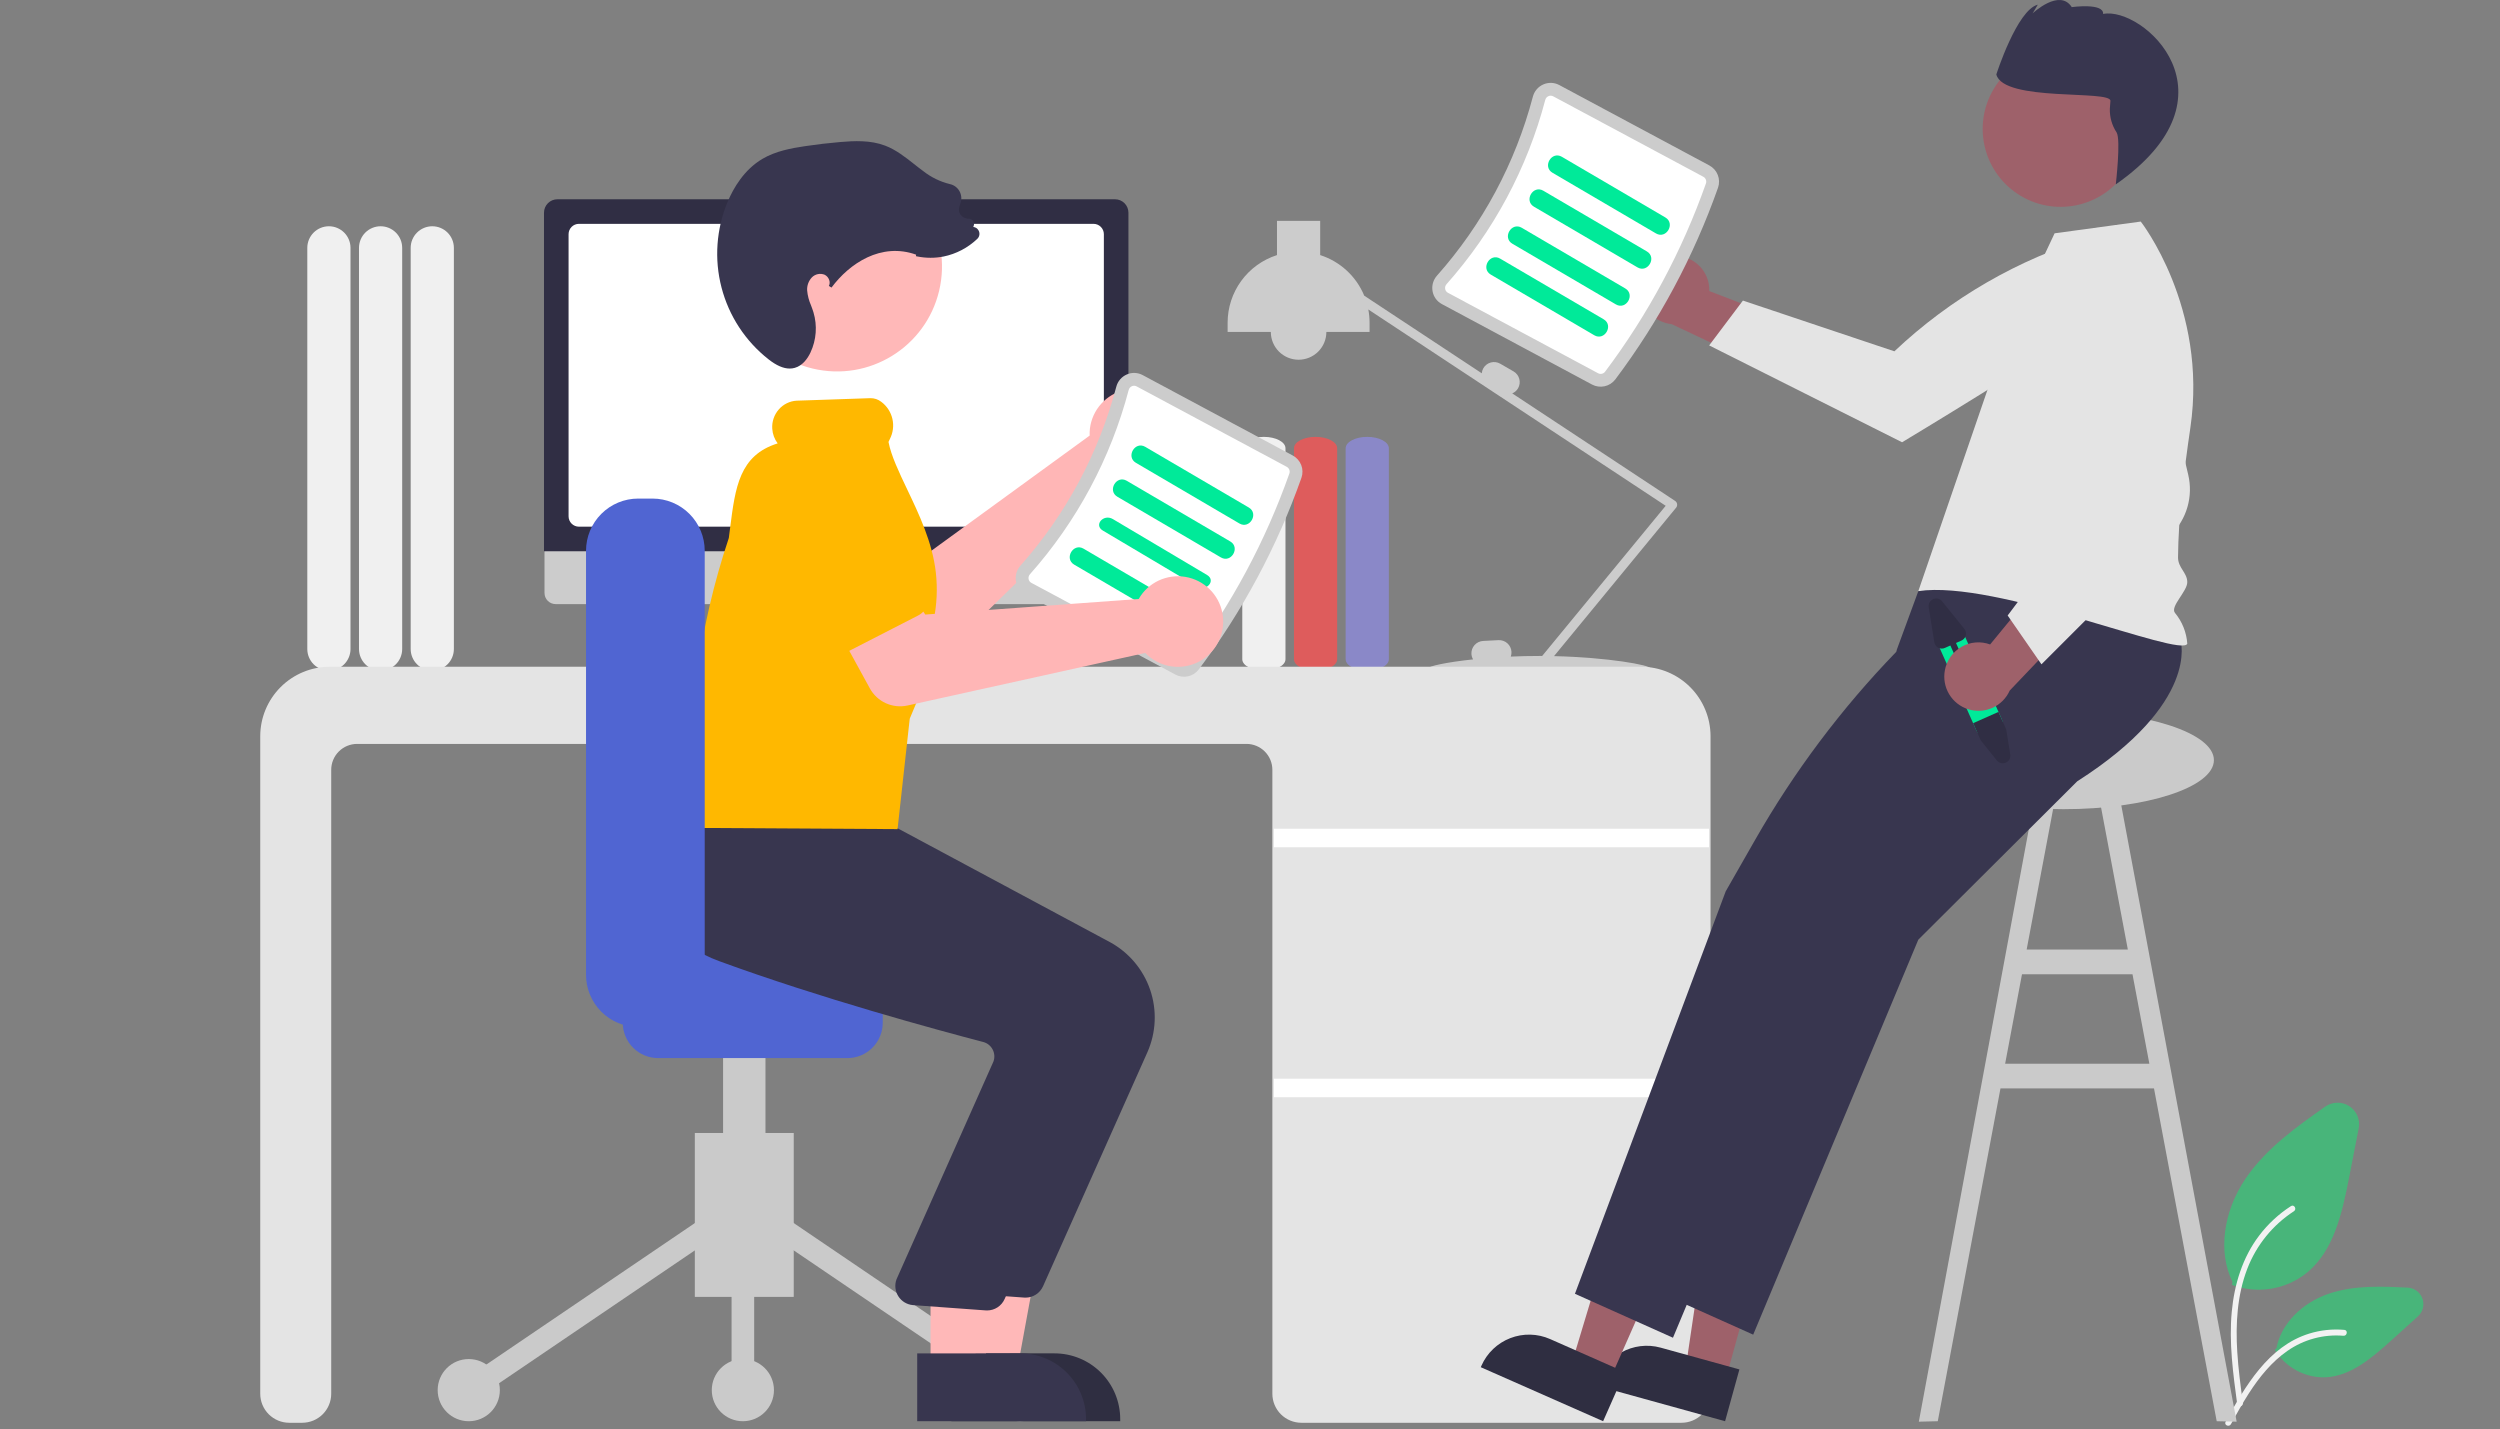 <svg xmlns="http://www.w3.org/2000/svg" width="523" height="299" viewBox="0 0 523 299" fill="none"><rect x="0" y="0" width="523" height="299" fill="#808080" stroke="none"/><g clip-path="url(#clip0_503_804)"><path d="M85.913 135.774V51.854C85.913 50.656 86.389 49.506 87.237 48.659C88.084 47.812 89.233 47.335 90.432 47.335C91.63 47.335 92.78 47.812 93.627 48.659C94.475 49.506 94.951 50.656 94.951 51.854V135.774C94.951 136.972 94.475 138.122 93.627 138.969C92.78 139.817 91.63 140.293 90.432 140.293C89.233 140.293 88.084 139.817 87.237 138.969C86.389 138.122 85.913 136.972 85.913 135.774Z" fill="#F0F0F0"></path><path d="M75.101 135.774V51.854C75.101 50.656 75.577 49.506 76.424 48.659C77.272 47.812 78.421 47.335 79.619 47.335C80.818 47.335 81.967 47.812 82.815 48.659C83.662 49.506 84.138 50.656 84.138 51.854V135.774C84.138 136.972 83.662 138.122 82.815 138.969C81.967 139.817 80.818 140.293 79.619 140.293C78.421 140.293 77.272 139.817 76.424 138.969C75.577 138.122 75.101 136.972 75.101 135.774Z" fill="#F0F0F0"></path><path d="M64.288 135.774V51.854C64.288 50.656 64.764 49.506 65.612 48.659C66.459 47.812 67.608 47.335 68.807 47.335C70.005 47.335 71.155 47.812 72.002 48.659C72.85 49.506 73.326 50.656 73.326 51.854V135.774C73.326 136.972 72.85 138.122 72.002 138.969C71.155 139.817 70.005 140.293 68.807 140.293C67.608 140.293 66.459 139.817 65.612 138.969C64.764 138.122 64.288 136.972 64.288 135.774Z" fill="#F0F0F0"></path><path d="M472.528 269.811C470.709 269.812 468.902 269.499 467.189 268.884L466.925 268.789L467.047 268.205C463.979 262.007 465.052 253.517 469.792 246.536C474.102 240.189 480.656 235.575 486.438 231.505C487.172 230.988 488.043 230.703 488.94 230.686C489.838 230.669 490.719 230.92 491.472 231.408C492.225 231.896 492.815 232.598 493.166 233.424C493.517 234.25 493.612 235.162 493.441 236.042L491.373 246.651C489.881 254.304 488.106 261.547 482.841 266.064C479.949 268.484 476.299 269.81 472.528 269.811Z" fill="#48B57A"></path><path d="M486.069 288.143C484.066 288.131 482.098 287.619 480.344 286.653C478.589 285.688 477.104 284.299 476.022 282.613L475.872 282.38L476.23 282.065C477.154 277.018 481.505 272.521 487.347 270.587C492.657 268.829 498.519 269.117 503.687 269.37C504.37 269.403 505.028 269.638 505.577 270.046C506.126 270.453 506.542 271.014 506.771 271.658C507.001 272.302 507.034 273 506.867 273.663C506.7 274.326 506.34 274.925 505.832 275.383L500.017 280.631C495.792 284.445 491.577 287.888 486.494 288.134C486.352 288.14 486.21 288.143 486.069 288.143Z" fill="#48B57A"></path><path d="M468.023 293.753C467.164 287.359 466.281 280.883 466.884 274.42C467.419 268.68 469.132 263.074 472.619 258.478C474.461 256.05 476.714 253.964 479.275 252.312C479.94 251.883 480.553 252.961 479.89 253.389C475.451 256.27 472.036 260.482 470.135 265.421C468.011 270.944 467.67 276.964 468.036 282.83C468.257 286.378 468.726 289.902 469.199 293.422C469.237 293.58 469.214 293.746 469.136 293.888C469.057 294.03 468.927 294.138 468.773 294.189C468.695 294.21 468.614 294.215 468.534 294.204C468.454 294.194 468.377 294.167 468.308 294.127C468.238 294.086 468.177 294.033 468.128 293.968C468.079 293.904 468.044 293.831 468.023 293.753Z" fill="#F2F2F2"></path><path d="M465.596 297.429C469.729 289.953 474.523 281.644 483.089 278.988C485.468 278.253 487.967 277.989 490.447 278.211C491.228 278.28 491.033 279.511 490.253 279.443C486.088 279.093 481.932 280.217 478.511 282.618C475.2 284.922 472.623 288.125 470.441 291.522C469.104 293.602 467.907 295.771 466.71 297.937C466.327 298.629 465.209 298.129 465.596 297.429Z" fill="#F2F2F2"></path><path d="M463.736 297.32L467.909 297.415L442.746 162.99L438.573 163.776L445.144 198.648H423.974L430.545 163.776L426.372 162.99L401.419 297.415L405.382 297.32L418.501 227.697H450.617L463.736 297.32ZM419.474 222.533L423.001 203.812H446.117L449.644 222.533H419.474Z" fill="#CACACA"></path><path d="M281.51 137.915V93.77C281.51 92.459 283.537 91.393 286.029 91.393C288.52 91.393 290.547 92.459 290.547 93.77V137.915C290.547 139.226 288.52 140.292 286.029 140.292C283.537 140.292 281.51 139.226 281.51 137.915Z" fill="#8A88C8"></path><path d="M270.698 137.915V93.77C270.698 92.459 272.725 91.393 275.217 91.393C277.709 91.393 279.736 92.459 279.736 93.77V137.915C279.736 139.226 277.709 140.292 275.217 140.292C272.725 140.292 270.698 139.226 270.698 137.915Z" fill="#DE5C5C"></path><path d="M259.885 137.915V93.77C259.885 92.459 261.912 91.393 264.404 91.393C266.895 91.393 268.922 92.459 268.922 93.77V137.915C268.922 139.226 266.895 140.292 264.404 140.292C261.912 140.292 259.885 139.226 259.885 137.915Z" fill="#F0F0F0"></path><path d="M350.85 105.451C350.83 105.317 350.782 105.188 350.709 105.074C350.636 104.96 350.539 104.862 350.426 104.787L316.359 82.297C316.873 82.083 317.302 81.707 317.582 81.226C317.922 80.633 318.014 79.928 317.837 79.268C317.66 78.607 317.229 78.043 316.637 77.699L313.842 76.085C313.248 75.745 312.544 75.653 311.883 75.83C311.222 76.007 310.658 76.439 310.315 77.03C310.129 77.355 310.017 77.717 309.987 78.091L285.397 61.856C284.571 59.856 283.319 58.06 281.728 56.594C280.137 55.127 278.245 54.025 276.184 53.364V46.206H267.147V53.364C264.148 54.323 261.532 56.209 259.676 58.752C257.819 61.294 256.819 64.361 256.818 67.508V69.445H265.856C265.856 70.986 266.468 72.464 267.558 73.553C268.647 74.643 270.125 75.255 271.666 75.255C273.207 75.255 274.684 74.643 275.774 73.553C276.863 72.464 277.476 70.986 277.476 69.445H286.513V67.508C286.512 66.58 286.425 65.654 286.252 64.742L348.462 105.811L322.62 137.229C322.419 137.228 322.22 137.227 322.018 137.227C319.956 137.227 317.958 137.275 316.055 137.359C316.169 137.04 316.22 136.701 316.202 136.363C316.164 135.679 315.858 135.039 315.35 134.581C314.841 134.123 314.173 133.885 313.489 133.918L310.266 134.086C309.583 134.124 308.942 134.43 308.484 134.939C308.026 135.447 307.788 136.116 307.821 136.799C307.845 137.203 307.965 137.595 308.171 137.943C302.472 138.549 298.778 139.384 298.778 139.809C298.778 140.505 308.696 139.842 321.109 139.81C321.166 139.972 321.265 140.115 321.395 140.226C321.526 140.336 321.684 140.41 321.852 140.44C322.021 140.469 322.194 140.453 322.355 140.394C322.515 140.334 322.657 140.233 322.765 140.101L323.004 139.81C335.381 139.845 345.257 140.503 345.257 139.809C345.257 139.154 336.476 137.525 325.099 137.263L350.641 106.21C350.727 106.105 350.79 105.984 350.826 105.853C350.862 105.722 350.87 105.585 350.85 105.451Z" fill="#CCCCCC"></path><path d="M351.782 297.643H272.242C270.635 297.641 269.094 297.001 267.957 295.865C266.82 294.728 266.181 293.187 266.179 291.579V161.042C266.178 159.605 265.606 158.228 264.591 157.213C263.575 156.197 262.198 155.626 260.762 155.624H74.708C73.272 155.626 71.895 156.197 70.879 157.213C69.864 158.228 69.292 159.605 69.291 161.042V291.579C69.289 293.187 68.65 294.728 67.513 295.865C66.376 297.001 64.835 297.641 63.228 297.643H60.506C58.899 297.641 57.358 297.001 56.221 295.865C55.084 294.728 54.445 293.187 54.443 291.579V154.011C54.448 150.16 55.979 146.468 58.702 143.745C61.425 141.022 65.117 139.49 68.968 139.486H343.321C347.172 139.49 350.864 141.022 353.587 143.745C356.31 146.468 357.841 150.16 357.846 154.011V291.579C357.844 293.187 357.204 294.728 356.068 295.865C354.931 297.001 353.39 297.641 351.782 297.643Z" fill="#E4E4E4"></path><path d="M357.523 173.376H266.502V177.25H357.523V173.376Z" fill="white"></path><path d="M357.523 225.665H266.502V229.538H357.523V225.665Z" fill="white"></path><path d="M191.158 138.848L188.542 137.747L186.747 124.633H162.85L160.904 137.693L158.564 138.864C158.452 138.92 158.362 139.012 158.309 139.125C158.256 139.238 158.243 139.366 158.272 139.488C158.3 139.61 158.37 139.719 158.468 139.796C158.566 139.874 158.687 139.916 158.813 139.916H190.942C191.071 139.916 191.195 139.872 191.294 139.791C191.394 139.709 191.462 139.596 191.487 139.471C191.513 139.345 191.494 139.214 191.434 139.101C191.374 138.987 191.276 138.898 191.158 138.848Z" fill="#E6E6E6"></path><path d="M233.625 126.378H116.232C115.616 126.376 115.026 126.131 114.59 125.695C114.155 125.259 113.911 124.668 113.911 124.052V107.498H235.946V124.052C235.945 124.668 235.701 125.258 235.266 125.695C234.831 126.131 234.241 126.376 233.625 126.378Z" fill="#CCCCCC"></path><path d="M236.068 115.322H113.804V44.491C113.805 43.747 114.1 43.035 114.626 42.509C115.151 41.983 115.864 41.688 116.607 41.687H233.264C234.007 41.688 234.72 41.983 235.246 42.509C235.771 43.035 236.067 43.747 236.068 44.491V115.322Z" fill="#302E44"></path><path d="M228.766 110.181H121.107C120.534 110.18 119.984 109.952 119.579 109.547C119.174 109.142 118.946 108.592 118.945 108.019V48.989C118.946 48.416 119.174 47.867 119.579 47.462C119.984 47.056 120.534 46.828 121.107 46.828H228.766C229.339 46.828 229.889 47.056 230.294 47.462C230.699 47.867 230.927 48.416 230.928 48.989V108.019C230.927 108.592 230.699 109.142 230.294 109.547C229.889 109.952 229.339 110.18 228.766 110.181Z" fill="white"></path><path d="M349.455 53.605C350.484 53.456 351.534 53.535 352.53 53.837C353.526 54.138 354.444 54.654 355.219 55.348C355.994 56.042 356.607 56.898 357.016 57.855C357.424 58.812 357.618 59.847 357.583 60.887L381.187 69.973L370.493 77.613L349.718 67.814C347.974 67.64 346.356 66.832 345.168 65.544C343.981 64.256 343.307 62.578 343.275 60.826C343.242 59.075 343.853 57.372 344.992 56.041C346.131 54.71 347.719 53.843 349.455 53.605Z" fill="#9E616A"></path><path d="M439.08 49.145L443.073 56.405C442.108 61.01 439.614 65.153 435.996 68.16C429.882 73.317 397.915 92.521 397.915 92.521L357.558 72.26L364.618 62.879L396.302 73.497C408.055 62.398 422.239 54.199 437.722 49.552L439.08 49.145Z" fill="#E4E4E4"></path><path d="M431.653 169.282C449.048 169.282 463.15 164.687 463.15 159.019C463.15 153.351 449.048 148.756 431.653 148.756C414.259 148.756 400.157 153.351 400.157 159.019C400.157 164.687 414.259 169.282 431.653 169.282Z" fill="#CACACA"></path><path d="M360.994 288.623L352.631 286.311L357.568 252.951L369.912 256.364L360.994 288.623Z" fill="#9E616A"></path><path d="M360.887 297.32L333.919 289.865L334.013 289.524C334.783 286.74 336.627 284.376 339.139 282.952C341.652 281.527 344.627 281.159 347.411 281.929L347.412 281.929L363.883 286.482L360.887 297.32Z" fill="#2F2E41"></path><path d="M336.747 288.731L328.809 285.226L338.551 252.941L350.266 258.114L336.747 288.731Z" fill="#9E616A"></path><path d="M335.372 297.32L309.777 286.018L309.92 285.694C311.087 283.052 313.255 280.982 315.949 279.938C318.642 278.895 321.639 278.964 324.281 280.131L324.282 280.131L339.914 287.034L335.372 297.32Z" fill="#2F2E41"></path><path d="M456.165 133.928C456.165 133.928 460.373 146.963 434.558 163.448L401.312 196.576L366.768 279.209L346.26 270.015L350.282 259.278L352.981 252.073L354.362 248.388L355.842 244.437L377.798 185.83L396.241 153.538L396.776 136.016L401.312 123.665L434.224 111.987L456.165 133.928Z" fill="#38364F"></path><path d="M439.382 134.573C439.382 134.573 443.589 147.609 417.775 164.094L384.529 197.222L349.985 279.854L329.477 270.66L333.499 259.923L336.198 252.719L337.579 249.033L339.059 245.082L361.015 186.476L367.19 175.664C375.337 161.4 385.236 148.211 396.656 136.405L402.71 130.148L403.356 120.464L417.441 112.632L439.382 134.573Z" fill="#38364F"></path><path d="M419.493 70.758L429.822 48.81L447.846 46.351C447.846 46.351 461.921 64.282 458.226 89.479C456.84 98.927 455.711 108.334 455.644 116.591C455.626 118.788 457.548 119.769 457.58 121.756C457.612 123.707 453.937 126.885 454.998 128.211C456.515 130.039 457.418 132.297 457.58 134.666C456.301 137.711 417.585 121.217 401.312 123.665L419.493 70.758Z" fill="#E4E4E4"></path><path d="M445.095 35.301C449.696 27.562 447.151 17.558 439.412 12.957C431.672 8.356 421.668 10.901 417.068 18.641C412.467 26.38 415.011 36.384 422.751 40.985C430.491 45.585 440.494 43.041 445.095 35.301Z" fill="#9E616A"></path><path d="M441.503 21.117C441.472 21.546 441.429 22.114 441.379 22.757C441.329 24.517 441.824 26.249 442.799 27.715C443.711 29.257 442.622 38.573 442.622 38.573C469.327 19.959 448.226 1.257 439.972 2.919C440.145 0.552 433.413 1.49 433.413 1.49C430.848 -2.505 425.226 2.798 425.226 2.798L426.311 0.973C421.947 2.083 417.633 15.572 417.633 15.572C419.113 21.391 441.676 18.75 441.503 21.117Z" fill="#38364F"></path><path d="M337.908 79.392C347.085 67.186 354.34 53.647 359.42 39.245C359.714 38.384 359.693 37.446 359.361 36.599C359.028 35.751 358.406 35.049 357.604 34.618L326.202 17.791C325.694 17.517 325.13 17.363 324.553 17.339C323.976 17.316 323.402 17.424 322.873 17.656C322.335 17.89 321.857 18.244 321.476 18.691C321.095 19.137 320.821 19.665 320.674 20.233C317.019 34.111 310.149 46.933 300.619 57.663C300.227 58.099 299.939 58.62 299.778 59.184C299.618 59.749 299.588 60.343 299.691 60.921C299.791 61.489 300.019 62.028 300.358 62.495C300.697 62.963 301.138 63.346 301.647 63.617L333.05 80.444C333.853 80.872 334.782 81.001 335.672 80.809C336.562 80.616 337.354 80.114 337.908 79.392Z" fill="#CCCCCC"></path><path d="M335.765 77.782C335.596 77.993 335.359 78.138 335.094 78.192C334.829 78.247 334.554 78.208 334.315 78.081L302.913 61.255C302.76 61.175 302.628 61.061 302.527 60.922C302.426 60.783 302.358 60.623 302.33 60.453C302.297 60.274 302.306 60.09 302.357 59.915C302.407 59.74 302.497 59.58 302.62 59.445C312.431 48.4 319.504 35.2 323.266 20.913C323.31 20.737 323.394 20.573 323.511 20.434C323.629 20.295 323.777 20.185 323.944 20.113C324.101 20.043 324.272 20.01 324.444 20.017C324.617 20.024 324.785 20.071 324.936 20.154L356.337 36.98C356.575 37.109 356.761 37.316 356.862 37.567C356.963 37.818 356.973 38.096 356.891 38.354C351.902 52.497 344.777 65.794 335.765 77.782Z" fill="white"></path><path d="M324.779 36.141L346.438 48.836C348.593 50.099 350.545 46.752 348.393 45.491L326.734 32.796C324.579 31.533 322.627 34.88 324.779 36.141Z" fill="#00EA99"></path><path d="M320.906 43.242L342.565 55.937C344.72 57.2 346.672 53.854 344.52 52.593L322.861 39.897C320.706 38.634 318.754 41.981 320.906 43.242Z" fill="#00EA99"></path><path d="M316.386 50.988L338.046 63.683C340.201 64.946 342.152 61.6 340.001 60.339L318.341 47.644C316.186 46.38 314.235 49.727 316.386 50.988Z" fill="#00EA99"></path><path d="M311.869 57.443L333.528 70.139C335.683 71.402 337.635 68.055 335.483 66.794L313.824 54.099C311.669 52.836 309.717 56.182 311.869 57.443Z" fill="#00EA99"></path><path d="M410.607 132.118L418.738 150.403C418.935 150.841 419.018 151.321 418.983 151.799C418.947 152.277 418.792 152.739 418.533 153.143C418.227 153.625 417.786 154.006 417.265 154.238C416.743 154.47 416.164 154.542 415.602 154.446C415.41 154.417 415.222 154.367 415.041 154.296C414.323 154.019 413.743 153.468 413.43 152.764L405.298 134.479C405.143 134.13 405.059 133.755 405.049 133.373C405.039 132.992 405.104 132.612 405.241 132.256C405.518 131.537 406.068 130.957 406.772 130.644C407.476 130.331 408.276 130.311 408.995 130.587C409.714 130.863 410.294 131.414 410.607 132.118Z" fill="#00EA99"></path><path d="M418.082 148.929L419.711 152.619L420.544 157.851C420.599 158.196 420.539 158.549 420.373 158.855C420.206 159.162 419.943 159.405 419.625 159.547C419.306 159.688 418.949 159.721 418.61 159.639C418.271 159.557 417.969 159.365 417.75 159.094L414.379 154.899L412.773 151.289L418.082 148.929Z" fill="#302E44"></path><path d="M403.49 127.031L404.656 134.351C404.694 134.591 404.786 134.819 404.927 135.017C405.067 135.215 405.251 135.378 405.464 135.494C405.677 135.61 405.914 135.675 406.157 135.684C406.399 135.694 406.641 135.648 406.862 135.549L408.018 135.035L410.247 140.049C410.317 140.205 410.446 140.327 410.605 140.389C410.765 140.45 410.943 140.445 411.099 140.376C411.255 140.306 411.377 140.177 411.439 140.018C411.5 139.858 411.496 139.681 411.427 139.524L409.197 134.511L410.352 133.997C410.735 133.826 411.035 133.511 411.186 133.12C411.337 132.729 411.327 132.294 411.158 131.91C411.102 131.783 411.029 131.664 410.941 131.556L406.286 125.788C406.067 125.516 405.764 125.325 405.425 125.243C405.086 125.161 404.729 125.194 404.411 125.336C404.092 125.477 403.829 125.72 403.662 126.027C403.496 126.333 403.436 126.686 403.49 127.031Z" fill="#302E44"></path><path d="M406.864 140.244C407.048 139.22 407.453 138.248 408.052 137.397C408.652 136.547 409.43 135.838 410.333 135.321C411.236 134.804 412.242 134.491 413.278 134.405C414.315 134.318 415.359 134.46 416.335 134.82L432.387 115.274L436.274 127.83L420.435 144.466C419.721 146.066 418.445 147.348 416.849 148.07C415.252 148.791 413.447 148.903 411.774 148.382C410.101 147.862 408.678 146.746 407.773 145.246C406.868 143.746 406.545 141.966 406.864 140.244Z" fill="#9E616A"></path><path d="M427.072 138.974L420.002 128.762L440.078 101.994L429.736 79.833L430.489 53.472L439.035 51.894L439.141 51.947C443.296 54.339 446.507 58.08 448.242 62.548C450.374 67.878 455.134 87.886 457.781 99.338C458.301 101.557 458.244 103.872 457.616 106.063C456.987 108.254 455.808 110.248 454.191 111.854L427.072 138.974Z" fill="#E4E4E4"></path><path d="M228.013 89.63C227.954 90.126 227.935 90.626 227.955 91.125L191.757 117.459L181.813 113.058L173.21 127.198L190.057 136.699C191.418 137.467 192.991 137.772 194.541 137.57C196.09 137.367 197.532 136.667 198.65 135.575L235.081 99.991C236.946 100.465 238.911 100.36 240.714 99.69C242.518 99.02 244.074 97.816 245.177 96.24C246.28 94.663 246.877 92.788 246.889 90.865C246.9 88.941 246.326 87.059 245.241 85.469C244.157 83.88 242.615 82.658 240.819 81.967C239.024 81.275 237.06 81.147 235.19 81.599C233.32 82.05 231.631 83.061 230.349 84.495C229.067 85.93 228.252 87.721 228.013 89.63Z" fill="#FFB6B6"></path><path d="M190.586 118.421L180.03 136.011C179.73 136.511 179.325 136.941 178.844 137.271C178.362 137.601 177.816 137.824 177.24 137.923C176.665 138.023 176.075 137.997 175.511 137.848C174.947 137.699 174.421 137.43 173.97 137.06L158.165 124.08C155.614 122.528 153.782 120.029 153.071 117.129C152.36 114.229 152.827 111.165 154.371 108.609C155.915 106.053 158.409 104.214 161.307 103.494C164.205 102.775 167.27 103.233 169.831 104.77L188.661 112.58C189.2 112.804 189.684 113.141 190.081 113.569C190.478 113.997 190.778 114.506 190.961 115.06C191.144 115.614 191.205 116.201 191.14 116.781C191.075 117.362 190.886 117.921 190.586 118.421Z" fill="#00BFA6"></path><path d="M145.358 271.308H166.049V237.02H145.358V271.308Z" fill="#CACACA"></path><path d="M165.013 255.163L162.357 259.077L212.016 292.774L214.672 288.86L165.013 255.163Z" fill="#CACACA"></path><path d="M146.396 255.164L96.737 288.86L99.393 292.774L149.051 259.077L146.396 255.164Z" fill="#CACACA"></path><path d="M213.343 297.32C216.934 297.32 219.846 294.408 219.846 290.817C219.846 287.225 216.934 284.314 213.343 284.314C209.751 284.314 206.84 287.225 206.84 290.817C206.84 294.408 209.751 297.32 213.343 297.32Z" fill="#CACACA"></path><path d="M155.408 297.32C159 297.32 161.911 294.408 161.911 290.817C161.911 287.225 159 284.314 155.408 284.314C151.817 284.314 148.905 287.225 148.905 290.817C148.905 294.408 151.817 297.32 155.408 297.32Z" fill="#CACACA"></path><path d="M98.064 297.32C101.656 297.32 104.567 294.408 104.567 290.817C104.567 287.225 101.656 284.314 98.064 284.314C94.473 284.314 91.561 287.225 91.561 290.817C91.561 294.408 94.473 297.32 98.064 297.32Z" fill="#CACACA"></path><path d="M157.773 257.12H153.044V290.817H157.773V257.12Z" fill="#CACACA"></path><path d="M151.269 252.391H160.137V206.87H151.269V252.391Z" fill="#CACACA"></path><path d="M130.283 213.964V203.323C130.285 201.364 131.065 199.486 132.45 198.1C133.835 196.715 135.714 195.936 137.673 195.934H177.281C179.241 195.936 181.119 196.715 182.504 198.1C183.89 199.486 184.669 201.364 184.671 203.323V213.964C184.669 215.924 183.89 217.802 182.504 219.187C181.119 220.573 179.241 221.352 177.281 221.354H137.673C135.714 221.352 133.835 220.573 132.45 219.187C131.065 217.802 130.285 215.924 130.283 213.964Z" fill="#5065D2"></path><path d="M201.822 286.702L212.775 286.701L217.987 258.29L201.82 258.291L201.822 286.702Z" fill="#FFB8B8"></path><path d="M199.028 297.32L234.349 297.318V296.872C234.349 295.066 233.993 293.279 233.302 291.611C232.611 289.943 231.599 288.427 230.322 287.151C229.046 285.874 227.53 284.861 225.862 284.171C224.194 283.48 222.407 283.124 220.601 283.124H220.6L199.027 283.125L199.028 297.32Z" fill="#2F2E41"></path><path d="M218.205 269.083L240.043 220.113C241.866 215.985 242.068 211.322 240.608 207.053C239.147 202.784 236.132 199.221 232.163 197.074L184.796 171.674L163.181 169.836L143.243 168.023L143.099 168.267C142.915 168.578 138.628 175.982 141.526 184.101C143.724 190.26 149.441 195.07 158.519 198.399C179.708 206.168 204.185 212.809 213.726 215.302C214.147 215.41 214.541 215.606 214.882 215.877C215.222 216.148 215.502 216.488 215.701 216.875C215.902 217.257 216.02 217.676 216.051 218.107C216.081 218.537 216.022 218.969 215.877 219.375L195.588 264.957C195.376 265.535 195.3 266.154 195.365 266.767C195.431 267.379 195.635 267.968 195.964 268.488C196.293 269.009 196.737 269.447 197.262 269.769C197.787 270.09 198.379 270.287 198.992 270.344L214.152 271.448C214.28 271.46 214.408 271.466 214.536 271.466C215.312 271.466 216.072 271.241 216.723 270.818C217.374 270.395 217.889 269.793 218.205 269.083Z" fill="#38364F"></path><path d="M194.673 286.702L205.627 286.701L210.839 258.29L194.672 258.291L194.673 286.702Z" fill="#FFB8B8"></path><path d="M191.879 297.32L227.199 297.318V296.872C227.199 295.066 226.844 293.279 226.153 291.611C225.462 289.943 224.449 288.427 223.173 287.151C221.896 285.874 220.381 284.861 218.713 284.171C217.045 283.48 215.257 283.124 213.452 283.124H213.45L191.878 283.125L191.879 297.32Z" fill="#38364F"></path><path d="M210.163 271.764L232.001 222.793C233.824 218.666 234.026 214.003 232.566 209.734C231.106 205.464 228.091 201.901 224.122 199.755L176.754 174.355L155.139 172.516L139.523 171.162L139.525 170.948C139.341 171.258 135.054 178.663 137.952 186.782C140.15 192.94 141.4 197.751 150.478 201.08C171.666 208.849 196.144 215.489 205.684 217.983C206.105 218.091 206.5 218.287 206.84 218.558C207.181 218.829 207.46 219.169 207.66 219.555C207.86 219.937 207.979 220.357 208.009 220.787C208.039 221.218 207.98 221.65 207.835 222.056L187.547 267.638C187.335 268.216 187.258 268.835 187.324 269.447C187.389 270.059 187.594 270.648 187.923 271.169C188.251 271.69 188.695 272.128 189.22 272.449C189.745 272.771 190.337 272.968 190.95 273.025L206.11 274.129C206.239 274.141 206.367 274.147 206.494 274.147C207.271 274.147 208.03 273.922 208.681 273.499C209.333 273.076 209.847 272.473 210.163 271.764Z" fill="#38364F"></path><path d="M196.466 60.835C199.27 49.043 191.984 37.212 180.193 34.407C168.402 31.603 156.57 38.889 153.766 50.68C150.962 62.471 158.247 74.303 170.038 77.107C181.83 79.911 193.661 72.626 196.466 60.835Z" fill="#FFB8B8"></path><path d="M250.761 140.072C259.938 127.866 267.192 114.327 272.272 99.926C272.567 99.064 272.546 98.126 272.213 97.279C271.881 96.431 271.258 95.73 270.457 95.298L239.055 78.472C238.547 78.198 237.983 78.043 237.406 78.019C236.829 77.996 236.254 78.105 235.726 78.337C235.187 78.571 234.709 78.924 234.328 79.371C233.947 79.817 233.673 80.345 233.527 80.914C229.872 94.791 223.001 107.613 213.471 118.343C213.079 118.78 212.792 119.3 212.631 119.865C212.47 120.43 212.44 121.023 212.544 121.601C212.643 122.17 212.871 122.708 213.21 123.176C213.549 123.643 213.99 124.027 214.5 124.298L245.902 141.124C246.706 141.552 247.635 141.682 248.525 141.489C249.414 141.297 250.207 140.795 250.761 140.072Z" fill="#CCCCCC"></path><path d="M248.617 138.462C248.448 138.673 248.211 138.818 247.947 138.873C247.682 138.928 247.407 138.888 247.168 138.762L215.765 121.935C215.613 121.856 215.481 121.742 215.38 121.603C215.279 121.464 215.211 121.303 215.182 121.134C215.15 120.955 215.159 120.77 215.209 120.596C215.26 120.421 215.35 120.26 215.473 120.126C225.283 109.08 232.356 95.88 236.119 81.594C236.162 81.417 236.246 81.253 236.364 81.114C236.481 80.975 236.629 80.866 236.796 80.794C236.953 80.724 237.125 80.691 237.297 80.698C237.469 80.705 237.637 80.752 237.788 80.835L269.19 97.661C269.428 97.789 269.613 97.997 269.715 98.248C269.816 98.499 269.826 98.777 269.744 99.034C264.754 113.178 257.63 126.474 248.617 138.462Z" fill="white"></path><path d="M237.632 96.821L259.291 109.516C261.446 110.78 263.397 107.433 261.246 106.172L239.586 93.477C237.431 92.214 235.48 95.56 237.632 96.821Z" fill="#00EA99"></path><path d="M233.758 103.922L255.417 116.617C257.572 117.88 259.523 114.534 257.372 113.273L235.712 100.578C233.557 99.314 231.606 102.661 233.758 103.922Z" fill="#00EA99"></path><path d="M230.715 110.995L250.413 122.689C252.373 123.852 254.469 121.447 252.512 120.285L232.814 108.592C230.854 107.428 228.758 109.834 230.715 110.995Z" fill="#00EA99"></path><path d="M224.72 118.124L246.38 130.819C248.535 132.082 250.486 128.736 248.335 127.475L226.675 114.78C224.52 113.516 222.569 116.863 224.72 118.124Z" fill="#00EA99"></path><path d="M187.768 173.452L144.341 173.193L144.329 172.884C143.501 151.094 146.164 131.356 152.47 112.542C152.559 111.838 152.655 111.085 152.75 110.347C153.827 101.929 154.682 95.246 162.687 92.758C162.02 91.871 161.627 90.809 161.556 89.701C161.505 88.966 161.602 88.227 161.839 87.529C162.077 86.831 162.451 86.187 162.94 85.635C163.408 85.101 163.977 84.667 164.615 84.356C165.253 84.044 165.946 83.863 166.654 83.823L182.112 83.296C182.924 83.291 183.714 83.559 184.356 84.057C185.533 84.932 186.36 86.196 186.689 87.625C187.018 89.053 186.828 90.552 186.153 91.854C185.971 92.216 185.901 92.381 185.874 92.453C186.424 95.332 188.055 98.752 189.78 102.371C192.25 107.553 195.05 113.426 195.77 119.709C196.159 123.102 195.998 126.535 195.292 129.876C194.97 131.676 194.895 133.512 195.071 135.333C195.213 138.032 195.346 140.581 193.82 143.046C193.431 143.714 192.986 144.426 192.464 145.216L190.317 150.347L187.768 173.452Z" fill="#FFB800"></path><path d="M122.598 203.945V115.208C122.601 112.317 123.751 109.545 125.796 107.5C127.84 105.455 130.613 104.305 133.504 104.302H136.521C139.412 104.305 142.184 105.455 144.229 107.5C146.274 109.545 147.424 112.317 147.427 115.208V203.945C147.424 206.836 146.274 209.609 144.229 211.653C142.184 213.698 139.412 214.848 136.521 214.851H133.504C130.613 214.848 127.84 213.698 125.796 211.653C123.751 209.609 122.601 206.836 122.598 203.945Z" fill="#5065D2"></path><path d="M239.056 124.065C238.744 124.455 238.464 124.87 238.217 125.304L193.573 128.564L187.45 119.577L172.68 127.045L181.973 144.008C182.724 145.378 183.899 146.468 185.322 147.114C186.745 147.759 188.339 147.926 189.864 147.589L239.59 136.596C240.924 137.983 242.648 138.931 244.533 139.313C246.419 139.696 248.376 139.496 250.145 138.739C251.914 137.983 253.411 136.705 254.436 135.077C255.461 133.449 255.967 131.547 255.885 129.625C255.803 127.703 255.138 125.851 253.978 124.316C252.818 122.781 251.218 121.635 249.391 121.032C247.564 120.428 245.597 120.395 243.751 120.937C241.904 121.479 240.267 122.57 239.056 124.065Z" fill="#FFB6B6"></path><path d="M192.071 128.763L173.821 138.13C173.302 138.397 172.731 138.548 172.148 138.575C171.565 138.601 170.983 138.501 170.442 138.282C169.901 138.063 169.413 137.73 169.013 137.305C168.612 136.881 168.308 136.375 168.12 135.822L161.548 116.455C160.2 113.797 159.961 110.713 160.881 107.877C161.801 105.042 163.807 102.687 166.459 101.327C158.369 105.479 175.218 93.684 181.649 106.212L193.519 122.785C193.859 123.26 194.092 123.802 194.203 124.375C194.315 124.948 194.301 125.538 194.164 126.106C194.026 126.673 193.768 127.204 193.407 127.662C193.046 128.121 192.59 128.496 192.071 128.763Z" fill="#FFB800"></path><path d="M165.202 77.102C163.881 77.102 162.423 76.465 160.78 75.175C155.945 71.379 152.489 66.1 150.942 60.151C149.395 54.201 149.843 47.907 152.217 42.237C153.411 39.383 155.646 35.504 159.506 33.231C162.281 31.597 165.541 31.007 168.379 30.582C170.836 30.214 173.323 29.921 175.773 29.712C178.699 29.462 182.079 29.293 185.163 30.464C187.421 31.323 189.344 32.839 191.204 34.305C191.852 34.816 192.522 35.345 193.193 35.834C194.819 37.103 196.695 38.014 198.698 38.508C199.121 38.595 199.52 38.773 199.868 39.028C200.216 39.283 200.505 39.609 200.716 39.986C200.932 40.369 201.062 40.793 201.099 41.231C201.137 41.668 201.079 42.109 200.932 42.522C200.642 43.335 200.38 44.069 200.91 44.863C201.106 45.143 201.368 45.37 201.672 45.525C201.977 45.681 202.315 45.759 202.656 45.753C202.837 45.75 203.015 45.792 203.175 45.876C203.335 45.959 203.471 46.081 203.572 46.231C203.674 46.379 203.739 46.55 203.759 46.729C203.78 46.908 203.757 47.089 203.692 47.257L203.607 47.476C203.834 47.497 204.053 47.573 204.244 47.698C204.435 47.822 204.593 47.991 204.705 48.19C204.87 48.474 204.934 48.805 204.886 49.13C204.838 49.455 204.68 49.754 204.439 49.977C202.481 51.841 200.04 53.119 197.392 53.665C195.58 54.021 193.716 54.016 191.905 53.653L191.614 53.596L191.65 53.273C184.327 50.661 177.716 55.094 173.948 60.161L173.404 59.817C173.497 59.629 173.552 59.423 173.564 59.212C173.575 59.002 173.545 58.791 173.473 58.593C173.397 58.355 173.275 58.135 173.114 57.944C172.953 57.754 172.755 57.597 172.533 57.482C172.085 57.297 171.591 57.249 171.115 57.344C170.639 57.439 170.202 57.673 169.858 58.016C169.508 58.383 169.239 58.818 169.067 59.294C168.895 59.771 168.823 60.278 168.858 60.783C168.957 61.854 169.23 62.902 169.666 63.885C169.843 64.356 170.026 64.842 170.175 65.333C171.009 68.119 170.787 71.115 169.551 73.748C168.98 74.948 167.949 76.48 166.274 76.954C165.925 77.053 165.564 77.103 165.202 77.102Z" fill="#38364F"></path></g><defs><clipPath id="clip0_503_804"><rect width="522.675" height="298.611" fill="white"></rect></clipPath></defs></svg>